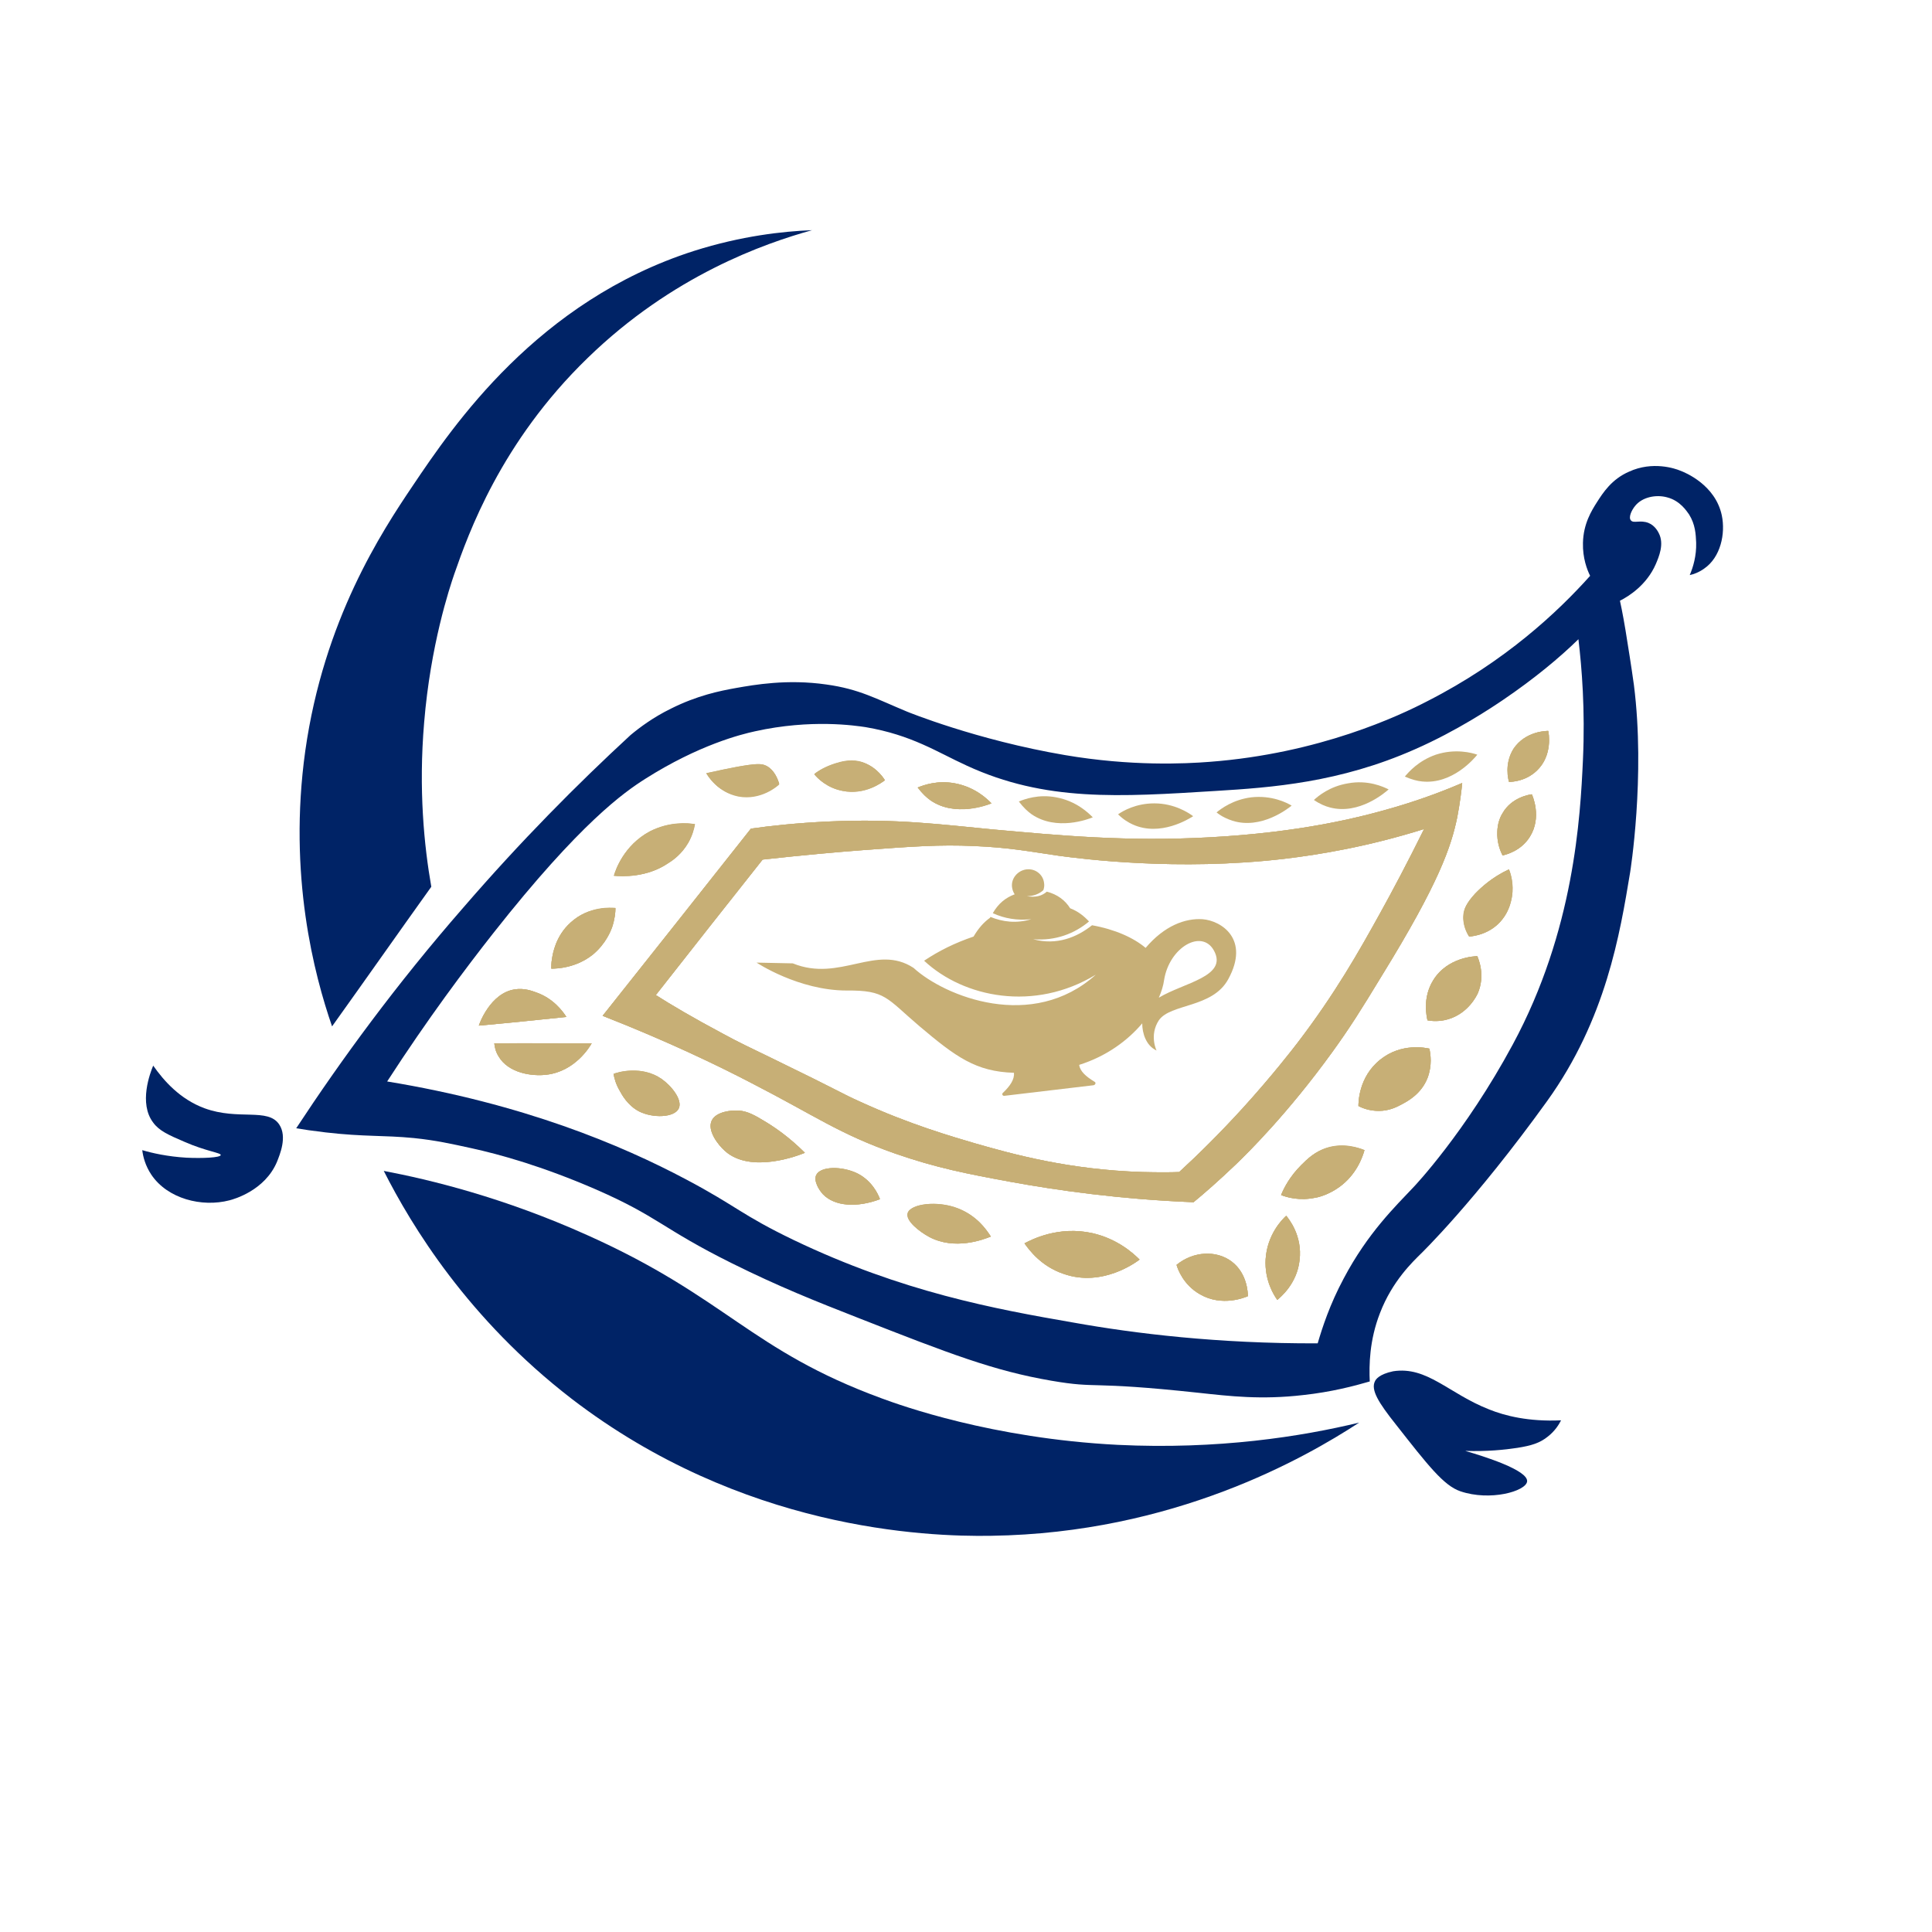 <?xml version="1.0" encoding="utf-8"?>
<!-- Generator: Adobe Illustrator 25.4.1, SVG Export Plug-In . SVG Version: 6.00 Build 0)  -->
<svg version="1.1" id="katman_1" xmlns="http://www.w3.org/2000/svg" xmlns:xlink="http://www.w3.org/1999/xlink" x="0px" y="0px"
	 viewBox="0 0 512 512" style="enable-background:new 0 0 512 512;" xml:space="preserve">
<style type="text/css">
	.st0{fill:#C7AF76;}
	.st1{fill:#002366;}
</style>
<g>
	<path class="st0" d="M318.7,243.6c-4.6-0.3-10.1,1.7-15.1,7.6c-3.2-2.7-8.1-4.9-14.2-6c0,0,0,0,0,0c-4,3.2-9.4,5.4-15.6,3.7
		c5.9,0.5,11-1.5,14.8-4.7c-1.3-1.4-2.9-2.7-5-3.5c-1.3-2.1-3.4-3.7-6.2-4.4c-1.2,1.1-2.9,1.6-5.3,1.2c1.8,0,3.3-0.6,4.4-1.6
		c0.2-0.6,0.3-1.2,0.2-1.8c-0.2-2.3-2.3-4-4.7-3.7c-2.3,0.3-4.1,2.4-3.8,4.7c0.1,0.7,0.3,1.3,0.7,1.9c-2.4,0.9-4.3,2.4-5.8,5
		c3,1.4,6.5,2,10.2,1.6c-4,1.2-7.6,0.7-10.8-0.6c0,0-0.1,0.1-0.1,0.1c0,0,0,0,0,0.1c-1.7,1.2-3.1,2.8-4.4,5c-5,1.7-9.2,3.8-13.1,6.4
		c10.5,9.8,29.2,13.6,45.5,3.7c-16.8,15.1-40,5.8-48.3-1.8c-9.9-6.5-19.5,3.9-32-1.2l-9.6-0.2c0,0,11.1,7.4,23.9,7.4
		c10.3-0.1,10.5,2,19.2,9.4c9.7,8.2,15,12.1,25.1,12.4c0.2,1.7-1,3.5-2.9,5.3c-0.4,0.3-0.1,0.9,0.4,0.8l11.8-1.4l11.8-1.4
		c0.5-0.1,0.7-0.7,0.3-0.9c-2.3-1.4-3.9-2.8-4.1-4.5c7.3-2.3,12.9-6.5,16.7-11c0,2.6,1,5.9,3.8,7.2c0,0-2-4,0.6-8
		c3.1-4.5,14.2-3.2,18.4-10.9C331.3,248.9,323.7,244,318.7,243.6z M307.1,264.4c0.7-1.6,1.2-3.2,1.4-4.7c1.4-8.7,10-13.6,13.2-7.8
		C325.5,258.8,313.7,260.4,307.1,264.4z"/>
</g>
<path class="st1" d="M114.3,235c-1.9-10.8-3.4-25.8-1.9-43.5c1.7-20.6,6.7-35.6,8-39.4c3.7-10.6,12.3-34.9,35.3-57.2
	C178.2,73,202.6,64.5,215.2,61c-7.7,0.3-18.7,1.5-31.3,5.5c-41.5,13.3-63.8,46.3-74.5,62.2c-8.3,12.3-23.6,35.6-28.5,70.3
	c-4.6,33,2.4,59.4,7.1,73C96.8,259.7,105.5,247.3,114.3,235z"/>
<path class="st1" d="M74,298c2.2,3.3,0.1,8.1-0.6,9.9c-3.2,7.6-11.4,9.9-12.6,10.2c-7.3,1.9-16.4-0.4-20.7-6.8
	c-1.6-2.4-2.2-4.8-2.4-6.5c2.7,0.8,6.7,1.7,11.7,2c4.2,0.2,9,0,9.1-0.7c0.1-0.6-3.9-1-9.6-3.5c-4.2-1.8-6.7-2.9-8.3-5.1
	c-3.9-5.1-0.8-13.2,0-15.1c2.8,4,7.1,8.9,13.6,11.3C63.2,297,71,293.5,74,298z"/>
<path class="st1" d="M101.7,310.3c7.4,14.6,22.3,39.2,49.8,60.4c45.1,34.6,93.6,36.6,111.2,36.3c48.3-0.7,83.1-20.6,97.5-30
	c-15.3,3.7-37.4,7.2-64,5.9c-33.4-1.7-57.6-10.5-62.5-12.3c-34.9-12.8-41.1-26.7-77.9-43.2C133.4,317.3,113.8,312.6,101.7,310.3z"/>
<path class="st1" d="M364.4,366c-1.2,2.3,0.9,5.7,5.6,11.6c8.4,10.7,12.6,16.1,17,17.6c7.9,2.7,17.4,0,17.7-2.6
	c0.3-3-11.6-6.7-16.4-8.1c5.8,0.2,10.5-0.3,13.8-0.8c3.8-0.6,6-1.3,8.1-3c1.8-1.4,2.9-3.1,3.5-4.3c-8.6,0.4-14.9-1.2-19.1-2.9
	c-10.7-4.2-16.4-11.5-25.4-10.1C365.4,364.2,364.6,365.6,364.4,366z"/>
<path class="st0" d="M150.1,269.5c-7.7,0.8-15.4,1.6-23.2,2.3c0.1-0.4,3-8.6,9.5-9.6c2.5-0.4,4.6,0.4,5.7,0.8
	C146.7,264.6,149.2,268.1,150.1,269.5z"/>
<path class="st0" d="M131,276.5c8.6,0,17.2,0,25.8,0c-0.5,0.9-4.4,7.4-11.9,8.3c-3.9,0.5-10.2-0.4-12.8-4.9
	C131.3,278.6,131.1,277.4,131,276.5z"/>
<path class="st0" d="M175.3,285.9c2.6,1.8,5.6,5.5,4.6,7.8c-1.1,2.5-6.9,2.7-10.6,0.8c-3-1.6-4.5-4.4-5.1-5.5
	c-1-1.7-1.4-3.3-1.6-4.4C163.7,284.1,170.1,282.3,175.3,285.9z"/>
<path class="st0" d="M146.1,256.7c0-0.7,0-1.6,0.2-2.7c0.2-1.2,0.9-5.9,4.9-9.5c4.8-4.4,10.9-3.9,11.9-3.8c0,1.2-0.2,3-0.9,5.1
	c-0.3,0.8-1.6,4.3-5.1,7.2C152.7,256.5,147.6,256.7,146.1,256.7z"/>
<path class="st0" d="M213.3,305.5c-1.4,0.6-14.3,5.7-21.2-0.5c-1.9-1.7-4.7-5.4-3.5-8c1.2-2.6,5.7-2.7,6.2-2.7
	c2.6-0.1,4.6,0.9,7.1,2.4C205,298.5,209,301.2,213.3,305.5z"/>
<path class="st0" d="M162.7,232.1c0.4-1.4,2.6-8,9.5-11.7c5.2-2.7,10.1-2.2,11.9-2c-0.2,1.2-0.7,3.1-1.8,5c-1.7,2.9-3.9,4.5-5.2,5.3
	C171.5,232.6,164.9,232.3,162.7,232.1z"/>
<path class="st0" d="M227.3,311c3.7,1.9,5.4,5.4,5.9,6.8c-6.1,2.3-12,1.9-15.1-1.3c-1.1-1.2-2.5-3.5-1.8-5.1
	C217.5,309,223.3,309,227.3,311z"/>
<path class="st0" d="M187.2,204.9c3.2-0.7,6-1.3,8.2-1.7c5.1-0.9,6.5-0.9,7.8-0.2c2,1.1,2.9,3.4,3.3,4.7c-0.4,0.4-4.8,4.3-10.8,3.2
	C190.2,210,187.6,205.6,187.2,204.9z"/>
<path class="st0" d="M253.8,320.2c5,1.9,7.7,5.8,8.8,7.5c-2,0.8-9.5,3.7-16.3,0.1c-2.6-1.4-6.3-4.3-5.7-6.3
	C241.3,319,248.4,318.1,253.8,320.2z"/>
<path class="st0" d="M215.8,205.2c1.1-0.9,3-2,5.5-2.8c1.6-0.5,3.8-1.1,6.3-0.6c4,0.8,6.3,3.9,6.9,5c-0.7,0.5-5.2,4-11.2,2.8
	C219.1,208.8,216.6,206.2,215.8,205.2z"/>
<path class="st0" d="M302,333.8c-0.8,0.6-9.8,7.4-20.1,3.8c-6-2-9.2-6.4-10.4-8.1c1.9-1,9-4.7,18-2.7
	C296.1,328.3,300.3,332.1,302,333.8z"/>
<path class="st0" d="M246.6,212.1c-1-0.7-2.2-1.8-3.4-3.4c1.5-0.6,5.2-2,9.9-1.1c5.3,1,8.6,4.2,9.6,5.3
	C261.6,213.3,253.1,216.6,246.6,212.1z"/>
<path class="st0" d="M326.4,334.3c4.2,3.2,4.3,8.5,4.3,9.2c-0.7,0.3-6.8,2.9-12.7-0.5c-4.4-2.5-5.9-6.7-6.2-7.8
	C316.3,331.5,322.4,331.3,326.4,334.3z"/>
<path class="st0" d="M340.9,322.2c0.6,0.8,4.3,5.3,3.5,11.8c-0.7,6.3-5.1,9.8-5.9,10.5c-0.9-1.2-3.4-5.2-3.1-10.7
	C335.8,327.1,339.9,323,340.9,322.2z"/>
<path class="st0" d="M351.7,304.2c4.4-1.3,8.3,0,9.9,0.6c-0.5,1.8-2.1,6.5-6.7,9.8c-2.8,2-5.5,2.7-6.3,2.8c-4.2,0.9-7.6-0.1-9.1-0.7
	c0.8-2,2.4-5,5.3-7.9C346.4,307.2,348.4,305.2,351.7,304.2z"/>
<path class="st0" d="M378.8,277.9c0.3,1.4,0.8,4.4-0.5,7.8c-1.7,4.3-5.4,6.2-6.9,7c-1.3,0.7-3.3,1.7-6,1.7c-2.4,0-4.3-0.7-5.4-1.3
	c0-0.8,0-7.7,5.8-12.3C371.4,276.3,377.9,277.7,378.8,277.9z"/>
<path class="st0" d="M391.5,253.4c0.3,0.7,2.2,5.1,0.1,9.9c-0.2,0.4-2.4,5.2-7.8,6.8c-2.3,0.7-4.4,0.5-5.5,0.3
	c-0.2-0.9-1.4-5.9,1.5-10.6C383.6,253.6,391,253.4,391.5,253.4z"/>
<path class="st0" d="M369.7,213.9c-9.5,2.8-25.1,6.7-49.2,8c-22,1.2-39.8-0.5-57.5-2.1c-13.7-1.3-25.4-2.9-43.3-2.1
	c-8.7,0.4-15.9,1.2-20.7,1.9c-13.1,16.6-26.2,33.1-39.3,49.6c17.1,6.7,30.6,13.2,39.6,17.9c16.9,8.7,23.1,13.4,37.9,18.6
	c10.9,3.8,19.2,5.4,30.6,7.5c12.1,2.2,28.6,4.6,48.5,5.4c2.8-2.3,6.7-5.7,11.3-10.1c3-2.9,13.6-13.3,25.4-29.6
	c4.7-6.5,7.6-11.1,13.3-20.5c15.1-24.5,18.3-34.1,19.9-41.9c0.7-3.7,1.1-6.9,1.3-9C383.3,209.3,377.2,211.7,369.7,213.9z
	 M365.8,241.9c-5.7,10.3-11.9,21.3-21.9,34.4c-1.3,1.7-6.7,8.7-14.5,17.3c-6.2,6.8-12,12.5-16.9,17c-2.3,0.1-5.7,0.1-9.7,0
	c-19.5-0.6-34.3-4.7-44.4-7.6c-6.1-1.8-17.3-5-30.6-11.1c-4.9-2.2-5.2-2.7-22.5-11.1c-6.8-3.3-9.6-4.6-13.8-6.9
	c-7.7-4.1-13.8-7.7-17.7-10.2c9.4-12,18.8-23.9,28.3-35.9c10.8-1.2,19.9-2,26.5-2.5c13.5-1,20.4-1.5,29.4-1.1
	c9.7,0.4,15,1.5,22.7,2.6c6,0.8,31.4,4.1,59.6,0.8c9.3-1.1,22.1-3.2,37.1-7.9C372.9,228.8,368.9,236.3,365.8,241.9z"/>
<path class="st0" d="M391,236.8c1.6-1.7,4.4-4.3,8.9-6.4c0.5,1.2,1.3,3.9,0.8,7.2c-0.2,1-0.6,3.6-2.6,6.1c-3.1,3.9-7.6,4.4-8.7,4.5
	c-0.6-0.9-2-3.5-1.4-6.5C388.1,240.9,388.6,239.4,391,236.8z"/>
<path class="st0" d="M405.9,210.5c0.2,0.3,2.8,6.1-0.5,11.3c-2.4,3.8-6.4,4.7-7.2,4.9c-0.5-1-1.3-2.8-1.4-5.3c0-1-0.1-3.5,1.4-5.9
	C400.5,211.4,405.1,210.6,405.9,210.5z"/>
<path class="st0" d="M401.2,198.4c3.1-4.7,8.7-4.7,9.1-4.7c0.1,0.4,1.3,6.5-3.1,10.6c-2.9,2.7-6.3,2.9-7.3,2.9
	C399.8,206.6,398.6,202.4,401.2,198.4z"/>
<path class="st1" d="M456.3,136.6c-1.7-8.1-9.7-11.4-11.1-11.9c-1.2-0.5-7.2-2.6-13.5,0.3c-4.6,2-6.9,5.6-8.5,8.1
	c-1.4,2.2-3.6,5.7-3.7,10.8c-0.1,4,1.1,7.1,1.9,8.7c-8.5,9.5-22.5,22.7-43.1,33.2c-7.3,3.8-28.6,13.9-57.8,16.1
	c-6.4,0.5-20.7,1.2-38.3-1.8c-23.5-4-41.8-11.5-41.8-11.5c-8.2-3.4-12.7-6-21.4-7.2c-10.4-1.5-19.2,0.1-23.8,0.9
	c-4.5,0.8-10.4,2-17.4,5.5c-4.7,2.3-8.3,5-10.7,7c-14.1,13-29.1,28.1-44.3,45.7C104.9,261,90.4,280.9,78.5,299
	c1.7,0.3,4.4,0.7,7.8,1.1c10.4,1.2,15.2,0.7,23.4,1.5c5.8,0.6,9.8,1.5,15.3,2.7c7.3,1.6,18.6,4.7,32.9,10.9
	c16.7,7.3,17.4,10.3,36.1,19.6c12.5,6.2,21.8,9.9,33.8,14.6c23.7,9.3,35.6,13.9,50.8,16.5c12.8,2.2,9.2,0,39,3.2
	c8.3,0.9,16.6,1.9,27.8,0.6c7.4-0.8,13.5-2.4,17.6-3.6c-0.2-4.3-0.1-10.9,2.7-18.1c3.3-8.6,8.8-13.7,10.8-15.7
	c0,0,14.2-13.7,33.5-40.5c15.6-21.7,19.3-44.3,22-60.6c0,0,4.1-25.4,1-49.7c-0.7-5.1-1.7-11.2-1.7-11.2c-0.7-4.6-1.4-8.4-2-11.1
	c2.4-1.2,7.1-4.2,9.5-9.7c0.8-1.9,2.3-5.3,0.8-8.2c-0.2-0.4-1-2-2.7-2.7c-2.2-0.9-4,0.2-4.7-0.7c-0.7-0.8,0.2-2.7,1.1-3.8
	c1.9-2.4,5.6-3.1,8.5-2.3c3.5,0.9,5.2,3.7,5.8,4.5c1.7,2.7,1.8,5.3,1.9,7.5c0.1,3.5-0.8,6.5-1.7,8.6c1-0.2,2.4-0.7,3.8-1.7
	C456,147.7,457.3,141.4,456.3,136.6z M419.5,201.3c-0.7,15.3-2.3,45.3-18.6,75.5c-12.6,23.4-26.2,37.7-26.2,37.7
	c-4.9,5.2-12.2,12.2-18.6,24.3c-3.7,6.9-5.7,13.1-6.9,17.2c-26.4,0.1-48.5-2.6-64.7-5.5c-20.8-3.6-45.4-8.1-74.2-21.9
	c-13.9-6.7-15-8.9-28.4-16c-17.3-9.2-43.3-20.1-79.3-26c10.8-16.7,20.8-30,28.2-39.4c23.1-29.3,34.7-37.3,40.2-40.8
	c14.2-9,25.4-11.8,29.1-12.6c14.9-3.3,26.6-1.5,29.3-1.1c12.3,2.1,18.9,6.6,26.8,10.2c20.8,9.6,40.4,8.3,66.1,6.7
	c14.7-0.9,32.7-2.2,52.6-11c11.2-4.9,20.6-11.2,23.4-13.1c8.4-5.7,15.1-11.3,20-16.1C419.2,177,420.1,188,419.5,201.3z"/>
<path class="st0" d="M150.1,269.5c-7.7,0.8-15.4,1.6-23.2,2.3c0.1-0.4,3-8.6,9.5-9.6c2.5-0.4,4.6,0.4,5.7,0.8
	C146.7,264.6,149.2,268.1,150.1,269.5z"/>
<path class="st0" d="M131,276.5c8.6,0,17.2,0,25.8,0c-0.5,0.9-4.4,7.4-11.9,8.3c-3.9,0.5-10.2-0.4-12.8-4.9
	C131.3,278.6,131.1,277.4,131,276.5z"/>
<path class="st0" d="M175.3,285.9c2.6,1.8,5.6,5.5,4.6,7.8c-1.1,2.5-6.9,2.7-10.6,0.8c-3-1.6-4.5-4.4-5.1-5.5
	c-1-1.7-1.4-3.3-1.6-4.4C163.7,284.1,170.1,282.3,175.3,285.9z"/>
<path class="st0" d="M146.1,256.7c0-0.7,0-1.6,0.2-2.7c0.2-1.2,0.9-5.9,4.9-9.5c4.8-4.4,10.9-3.9,11.9-3.8c0,1.2-0.2,3-0.9,5.1
	c-0.3,0.8-1.6,4.3-5.1,7.2C152.7,256.5,147.6,256.7,146.1,256.7z"/>
<path class="st0" d="M213.3,305.5c-1.4,0.6-14.3,5.7-21.2-0.5c-1.9-1.7-4.7-5.4-3.5-8c1.2-2.6,5.7-2.7,6.2-2.7
	c2.6-0.1,4.6,0.9,7.1,2.4C205,298.5,209,301.2,213.3,305.5z"/>
<path class="st0" d="M162.7,232.1c0.4-1.4,2.6-8,9.5-11.7c5.2-2.7,10.1-2.2,11.9-2c-0.2,1.2-0.7,3.1-1.8,5c-1.7,2.9-3.9,4.5-5.2,5.3
	C171.5,232.6,164.9,232.3,162.7,232.1z"/>
<path class="st0" d="M227.3,311c3.7,1.9,5.4,5.4,5.9,6.8c-6.1,2.3-12,1.9-15.1-1.3c-1.1-1.2-2.5-3.5-1.8-5.1
	C217.5,309,223.3,309,227.3,311z"/>
<path class="st0" d="M187.2,204.9c3.2-0.7,6-1.3,8.2-1.7c5.1-0.9,6.5-0.9,7.8-0.2c2,1.1,2.9,3.4,3.3,4.7c-0.4,0.4-4.8,4.3-10.8,3.2
	C190.2,210,187.6,205.6,187.2,204.9z"/>
<path class="st0" d="M253.8,320.2c5,1.9,7.7,5.8,8.8,7.5c-2,0.8-9.5,3.7-16.3,0.1c-2.6-1.4-6.3-4.3-5.7-6.3
	C241.3,319,248.4,318.1,253.8,320.2z"/>
<path class="st0" d="M215.8,205.2c1.1-0.9,3-2,5.5-2.8c1.6-0.5,3.8-1.1,6.3-0.6c4,0.8,6.3,3.9,6.9,5c-0.7,0.5-5.2,4-11.2,2.8
	C219.1,208.8,216.6,206.2,215.8,205.2z"/>
<path class="st0" d="M302,333.8c-0.8,0.6-9.8,7.4-20.1,3.8c-6-2-9.2-6.4-10.4-8.1c1.9-1,9-4.7,18-2.7
	C296.1,328.3,300.3,332.1,302,333.8z"/>
<path class="st0" d="M246.6,212.1c-1-0.7-2.2-1.8-3.4-3.4c1.5-0.6,5.2-2,9.9-1.1c5.3,1,8.6,4.2,9.6,5.3
	C261.6,213.3,253.1,216.6,246.6,212.1z"/>
<path class="st0" d="M326.4,334.3c4.2,3.2,4.3,8.5,4.3,9.2c-0.7,0.3-6.8,2.9-12.7-0.5c-4.4-2.5-5.9-6.7-6.2-7.8
	C316.3,331.5,322.4,331.3,326.4,334.3z"/>
<path class="st0" d="M340.9,322.2c0.6,0.8,4.3,5.3,3.5,11.8c-0.7,6.3-5.1,9.8-5.9,10.5c-0.9-1.2-3.4-5.2-3.1-10.7
	C335.8,327.1,339.9,323,340.9,322.2z"/>
<path class="st0" d="M351.7,304.2c4.4-1.3,8.3,0,9.9,0.6c-0.5,1.8-2.1,6.5-6.7,9.8c-2.8,2-5.5,2.7-6.3,2.8c-4.2,0.9-7.6-0.1-9.1-0.7
	c0.8-2,2.4-5,5.3-7.9C346.4,307.2,348.4,305.2,351.7,304.2z"/>
<path class="st0" d="M378.8,277.9c0.3,1.4,0.8,4.4-0.5,7.8c-1.7,4.3-5.4,6.2-6.9,7c-1.3,0.7-3.3,1.7-6,1.7c-2.4,0-4.3-0.7-5.4-1.3
	c0-0.8,0-7.7,5.8-12.3C371.4,276.3,377.9,277.7,378.8,277.9z"/>
<path class="st0" d="M391.5,253.4c0.3,0.7,2.2,5.1,0.1,9.9c-0.2,0.4-2.4,5.2-7.8,6.8c-2.3,0.7-4.4,0.5-5.5,0.3
	c-0.2-0.9-1.4-5.9,1.5-10.6C383.6,253.6,391,253.4,391.5,253.4z"/>
<path class="st0" d="M369.7,213.9c-9.5,2.8-25.1,6.7-49.2,8c-22,1.2-39.8-0.5-57.5-2.1c-13.7-1.3-25.4-2.9-43.3-2.1
	c-8.7,0.4-15.9,1.2-20.7,1.9c-13.1,16.6-26.2,33.1-39.3,49.6c17.1,6.7,30.6,13.2,39.6,17.9c16.9,8.7,23.1,13.4,37.9,18.6
	c10.9,3.8,19.2,5.4,30.6,7.5c12.1,2.2,28.6,4.6,48.5,5.4c2.8-2.3,6.7-5.7,11.3-10.1c3-2.9,13.6-13.3,25.4-29.6
	c4.7-6.5,7.6-11.1,13.3-20.5c15.1-24.5,18.3-34.1,19.9-41.9c0.7-3.7,1.1-6.9,1.3-9C383.3,209.3,377.2,211.7,369.7,213.9z
	 M365.8,241.9c-5.7,10.3-11.9,21.3-21.9,34.4c-1.3,1.7-6.7,8.7-14.5,17.3c-6.2,6.8-12,12.5-16.9,17c-2.3,0.1-5.7,0.1-9.7,0
	c-19.5-0.6-34.3-4.7-44.4-7.6c-6.1-1.8-17.3-5-30.6-11.1c-4.9-2.2-5.2-2.7-22.5-11.1c-6.8-3.3-9.6-4.6-13.8-6.9
	c-7.7-4.1-13.8-7.7-17.7-10.2c9.4-12,18.8-23.9,28.3-35.9c10.8-1.2,19.9-2,26.5-2.5c13.5-1,20.4-1.5,29.4-1.1
	c9.7,0.4,15,1.5,22.7,2.6c6,0.8,31.4,4.1,59.6,0.8c9.3-1.1,22.1-3.2,37.1-7.9C372.9,228.8,368.9,236.3,365.8,241.9z"/>
<path class="st0" d="M391,236.8c1.6-1.7,4.4-4.3,8.9-6.4c0.5,1.2,1.3,3.9,0.8,7.2c-0.2,1-0.6,3.6-2.6,6.1c-3.1,3.9-7.6,4.4-8.7,4.5
	c-0.6-0.9-2-3.5-1.4-6.5C388.1,240.9,388.6,239.4,391,236.8z"/>
<path class="st0" d="M405.9,210.5c0.2,0.3,2.8,6.1-0.5,11.3c-2.4,3.8-6.4,4.7-7.2,4.9c-0.5-1-1.3-2.8-1.4-5.3c0-1-0.1-3.5,1.4-5.9
	C400.5,211.4,405.1,210.6,405.9,210.5z"/>
<path class="st0" d="M410.3,193.7c0.1,0.4,1.3,6.5-3.1,10.6c-2.9,2.7-6.3,2.9-7.3,2.9c-0.2-0.6-1.3-4.8,1.2-8.8
	C404.3,193.7,409.9,193.7,410.3,193.7z"/>
<path class="st0" d="M369.7,213.9c-9.5,2.8-25.1,6.7-49.2,8c-22,1.2-39.8-0.5-57.5-2.1c-13.7-1.3-25.4-2.9-43.3-2.1
	c-8.7,0.4-15.9,1.2-20.7,1.9c-13.1,16.6-26.2,33.1-39.3,49.6c17.1,6.7,30.6,13.2,39.6,17.9c16.9,8.7,23.1,13.4,37.9,18.6
	c10.9,3.8,19.2,5.4,30.6,7.5c12.1,2.2,28.6,4.6,48.5,5.4c2.8-2.3,6.7-5.7,11.3-10.1c3-2.9,13.6-13.3,25.4-29.6
	c4.7-6.5,7.6-11.1,13.3-20.5c15.1-24.5,18.3-34.1,19.9-41.9c0.7-3.7,1.1-6.9,1.3-9C383.3,209.3,377.2,211.7,369.7,213.9z
	 M365.8,241.9c-5.7,10.3-11.9,21.3-21.9,34.4c-1.3,1.7-6.7,8.7-14.5,17.3c-6.2,6.8-12,12.5-16.9,17c-2.3,0.1-5.7,0.1-9.7,0
	c-19.5-0.6-34.3-4.7-44.4-7.6c-6.1-1.8-17.3-5-30.6-11.1c-4.9-2.2-5.2-2.7-22.5-11.1c-6.8-3.3-9.6-4.6-13.8-6.9
	c-7.7-4.1-13.8-7.7-17.7-10.2c9.4-12,18.8-23.9,28.3-35.9c10.8-1.2,19.9-2,26.5-2.5c13.5-1,20.4-1.5,29.4-1.1
	c9.7,0.4,15,1.5,22.7,2.6c6,0.8,31.4,4.1,59.6,0.8c9.3-1.1,22.1-3.2,37.1-7.9C372.9,228.8,368.9,236.3,365.8,241.9z"/>
<path class="st0" d="M150.1,269.5c-7.7,0.8-15.4,1.6-23.2,2.3c0.1-0.4,3-8.6,9.5-9.6c2.5-0.4,4.6,0.4,5.7,0.8
	C146.7,264.6,149.2,268.1,150.1,269.5z"/>
<path class="st0" d="M156.8,276.5c-0.5,0.9-4.4,7.4-11.9,8.3c-3.9,0.5-10.2-0.4-12.8-4.9c-0.8-1.3-1-2.5-1.1-3.4
	C139.6,276.4,148.2,276.5,156.8,276.5z"/>
<path class="st0" d="M179.9,293.7c-1.1,2.5-6.9,2.7-10.6,0.8c-3-1.6-4.5-4.4-5.1-5.5c-1-1.7-1.4-3.3-1.6-4.4
	c1.2-0.4,7.6-2.2,12.8,1.5C177.9,287.8,180.9,291.5,179.9,293.7z"/>
<path class="st0" d="M213.3,305.5c-1.4,0.6-14.3,5.7-21.2-0.5c-1.9-1.7-4.7-5.4-3.5-8c1.2-2.6,5.7-2.7,6.2-2.7
	c2.6-0.1,4.6,0.9,7.1,2.4C205,298.5,209,301.2,213.3,305.5z"/>
<path class="st0" d="M233.2,317.8c-6.1,2.3-12,1.9-15.1-1.3c-1.1-1.2-2.5-3.5-1.8-5.1c1.1-2.4,6.9-2.4,10.9-0.4
	C231.1,312.9,232.7,316.4,233.2,317.8z"/>
<path class="st0" d="M262.5,327.7c-2,0.8-9.5,3.7-16.3,0.1c-2.6-1.4-6.3-4.3-5.7-6.3c0.7-2.4,7.8-3.3,13.2-1.2
	C258.8,322,261.5,325.9,262.5,327.7z"/>
<path class="st0" d="M302,333.8c-0.8,0.6-9.8,7.4-20.1,3.8c-6-2-9.2-6.4-10.4-8.1c1.9-1,9-4.7,18-2.7
	C296.1,328.3,300.3,332.1,302,333.8z"/>
<path class="st0" d="M330.7,343.5c-0.7,0.3-6.8,2.9-12.7-0.5c-4.4-2.5-5.9-6.7-6.2-7.8c4.5-3.6,10.6-3.9,14.6-0.8
	C330.6,337.4,330.7,342.8,330.7,343.5z"/>
<path class="st0" d="M344.4,333.9c-0.7,6.3-5.1,9.8-5.9,10.5c-0.9-1.2-3.4-5.2-3.1-10.7c0.4-6.6,4.5-10.6,5.4-11.5
	C341.5,322.9,345.2,327.4,344.4,333.9z"/>
<path class="st0" d="M361.6,304.8c-0.5,1.8-2.1,6.5-6.7,9.8c-2.8,2-5.5,2.7-6.3,2.8c-4.2,0.9-7.6-0.1-9.1-0.7c0.8-2,2.4-5,5.3-7.9
	c1.6-1.6,3.7-3.7,7-4.7C356.1,302.8,360,304.1,361.6,304.8z"/>
<path class="st0" d="M378.8,277.9c0.3,1.4,0.8,4.4-0.5,7.8c-1.7,4.3-5.4,6.2-6.9,7c-1.3,0.7-3.3,1.7-6,1.7c-2.4,0-4.3-0.7-5.4-1.3
	c0-0.8,0-7.7,5.8-12.3C371.4,276.3,377.9,277.7,378.8,277.9z"/>
<path class="st0" d="M391.5,253.4c0.3,0.7,2.2,5.1,0.1,9.9c-0.2,0.4-2.4,5.2-7.8,6.8c-2.3,0.7-4.4,0.5-5.5,0.3
	c-0.2-0.9-1.4-5.9,1.5-10.6C383.6,253.6,391,253.4,391.5,253.4z"/>
<path class="st0" d="M399.8,230.4c0.5,1.2,1.3,3.9,0.8,7.2c-0.2,1-0.6,3.6-2.6,6.1c-3.1,3.9-7.6,4.4-8.7,4.5c-0.6-0.9-2-3.5-1.4-6.5
	c0.2-0.8,0.6-2.3,3-4.9C392.6,235.1,395.4,232.5,399.8,230.4z"/>
<path class="st0" d="M405.4,221.8c-2.4,3.8-6.4,4.7-7.2,4.9c-0.5-1-1.3-2.8-1.4-5.3c0-1-0.1-3.5,1.4-5.9c2.4-4.1,7-4.9,7.8-5
	C406.1,210.8,408.7,216.6,405.4,221.8z"/>
<path class="st0" d="M410.3,193.7c0.1,0.4,1.3,6.5-3.1,10.6c-2.9,2.7-6.3,2.9-7.3,2.9c-0.2-0.6-1.3-4.8,1.2-8.8
	C404.3,193.7,409.9,193.7,410.3,193.7z"/>
<path class="st0" d="M262.8,212.9c-1.2,0.5-9.6,3.7-16.2-0.8c-1-0.7-2.2-1.8-3.4-3.4c1.5-0.6,5.2-2,9.9-1.1
	C258.5,208.6,261.7,211.8,262.8,212.9z"/>
<path class="st0" d="M234.5,206.7c-0.7,0.5-5.2,4-11.2,2.8c-4.2-0.8-6.7-3.4-7.5-4.4c1.1-0.9,3-2,5.5-2.8c1.6-0.5,3.8-1.1,6.3-0.6
	C231.5,202.6,233.8,205.7,234.5,206.7z"/>
<path class="st0" d="M206.5,207.9c-0.4,0.4-4.8,4.3-10.8,3.2c-5.5-1.1-8.1-5.5-8.5-6.1c3.2-0.7,6-1.3,8.2-1.7
	c5.1-0.9,6.5-0.9,7.8-0.2C205.3,204.2,206.1,206.5,206.5,207.9z"/>
<path class="st0" d="M184.2,218.4c-0.2,1.2-0.7,3.1-1.8,5c-1.7,2.9-3.9,4.5-5.2,5.3c-5.7,3.9-12.3,3.5-14.5,3.3
	c0.4-1.4,2.6-8,9.5-11.7C177.5,217.6,182.4,218.1,184.2,218.4z"/>
<path class="st0" d="M163.1,240.6c0,1.2-0.2,3-0.9,5.1c-0.3,0.8-1.6,4.3-5.1,7.2c-4.5,3.7-9.5,3.8-11,3.8c0-0.7,0-1.6,0.2-2.7
	c0.2-1.2,0.9-5.9,4.9-9.5C156,240,162.1,240.5,163.1,240.6z"/>
<path class="st0" d="M311.4,383.4"/>
<path class="st0" d="M289.6,216.6c-1.2,0.5-9.6,3.7-16.2-0.8c-1-0.7-2.2-1.8-3.4-3.4c1.5-0.6,5.2-2,9.9-1.1
	C285.3,212.3,288.5,215.5,289.6,216.6z"/>
<path class="st0" d="M316.2,216.3c-1.1,0.7-8.7,5.5-16,2.2c-1.1-0.5-2.5-1.3-3.9-2.7c1.3-0.9,4.7-2.9,9.6-2.9
	C311.2,212.9,315,215.4,316.2,216.3z"/>
<path class="st0" d="M342.3,213.5c-1,0.8-8.1,6.4-15.7,4c-1.2-0.4-2.7-1-4.2-2.2c1.2-1,4.4-3.4,9.2-4
	C337,210.7,341,212.7,342.3,213.5z"/>
<path class="st0" d="M368,209.2c-0.9,0.8-7.8,6.8-15.5,4.8c-1.2-0.3-2.7-0.9-4.3-2c1.2-1.1,4.2-3.6,9-4.4
	C362.5,206.6,366.6,208.5,368,209.2z"/>
<path class="st0" d="M391.5,200c-0.8,1-6.6,7.9-14.6,7.1c-1.2-0.1-2.8-0.5-4.6-1.3c1-1.2,3.6-4.2,8.2-5.8
	C385.7,198.3,390.1,199.5,391.5,200z"/>
</svg>
